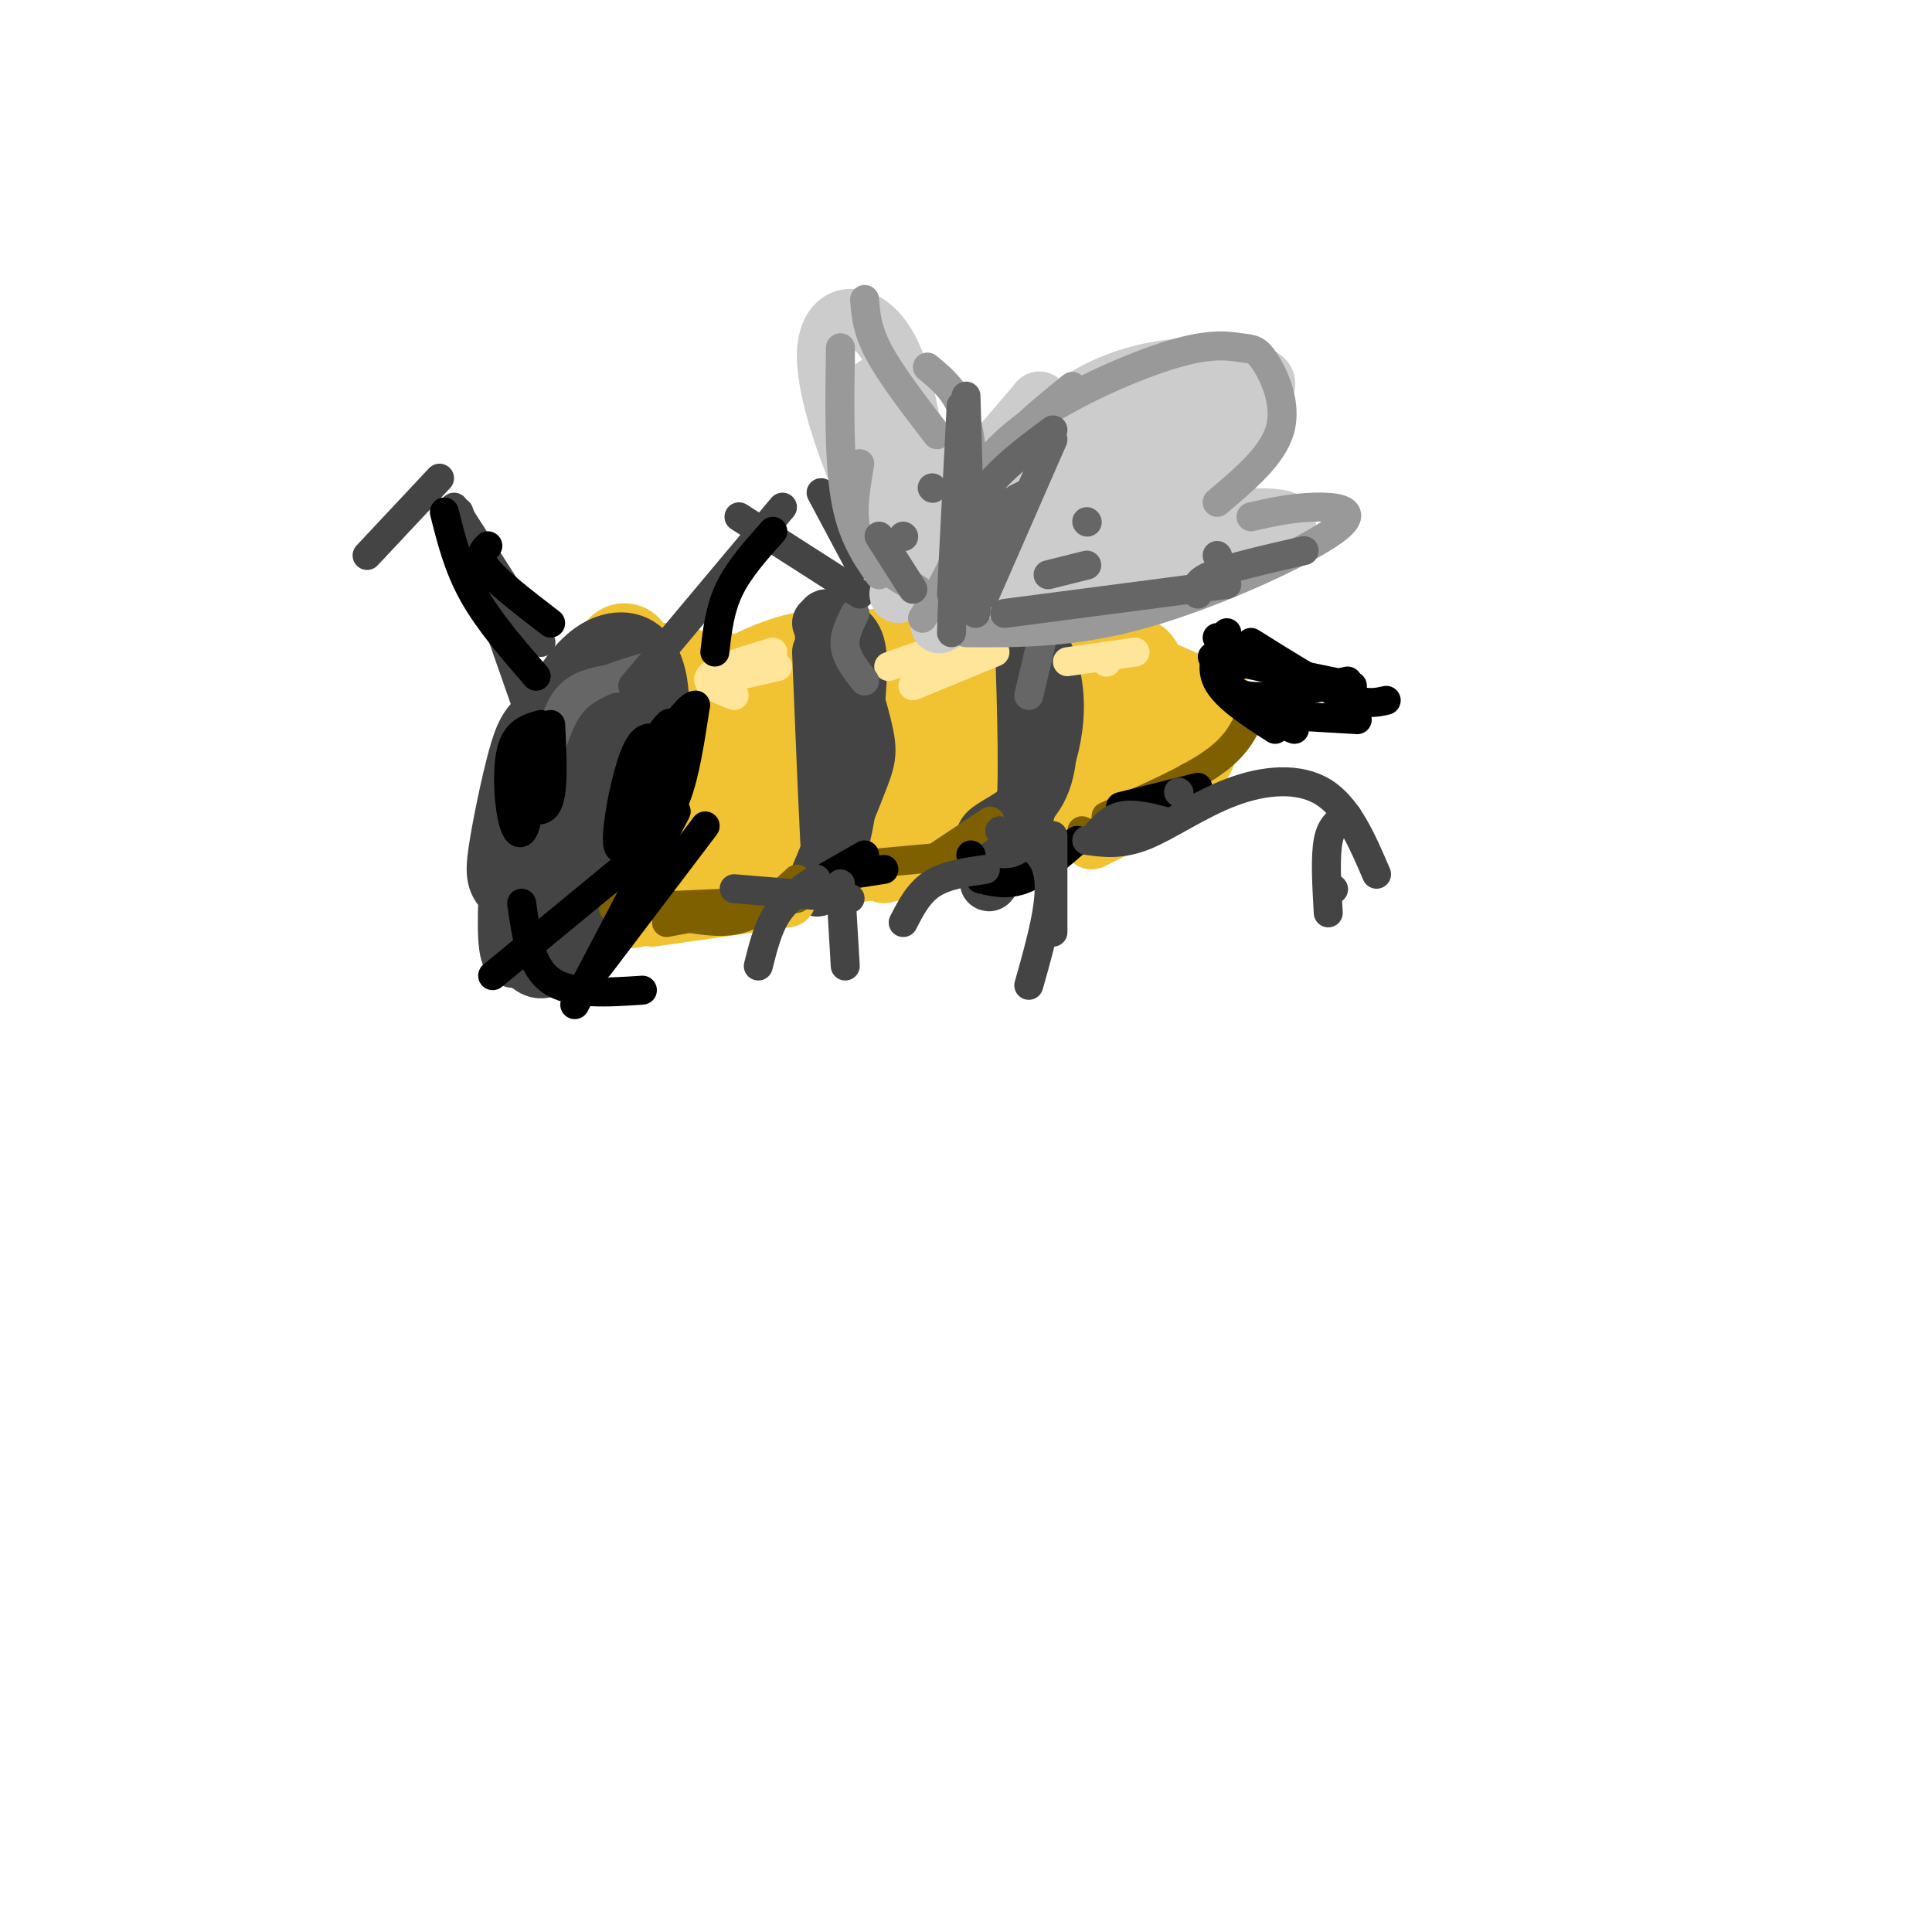<svg viewBox='0 0 400 400' version='1.1' xmlns='http://www.w3.org/2000/svg' xmlns:xlink='http://www.w3.org/1999/xlink'><g fill='none' stroke='rgb(241,194,50)' stroke-width='20' stroke-linecap='round' stroke-linejoin='round'><path d='M188,150c-3.048,-2.585 -6.095,-5.171 -9,-6c-2.905,-0.829 -5.667,0.098 -8,2c-2.333,1.902 -4.238,4.779 -6,9c-1.762,4.221 -3.382,9.786 -2,13c1.382,3.214 5.766,4.078 12,0c6.234,-4.078 14.317,-13.096 18,-18c3.683,-4.904 2.968,-5.692 -2,-6c-4.968,-0.308 -14.187,-0.136 -19,1c-4.813,1.136 -5.221,3.235 -7,7c-1.779,3.765 -4.931,9.195 -3,13c1.931,3.805 8.943,5.986 16,4c7.057,-1.986 14.159,-8.139 17,-13c2.841,-4.861 1.420,-8.431 0,-12'/><path d='M195,144c0.414,-2.557 1.450,-2.949 -4,-4c-5.450,-1.051 -17.386,-2.762 -25,-1c-7.614,1.762 -10.907,6.996 -13,13c-2.093,6.004 -2.988,12.779 -1,17c1.988,4.221 6.858,5.889 12,7c5.142,1.111 10.556,1.667 18,0c7.444,-1.667 16.918,-5.555 22,-8c5.082,-2.445 5.771,-3.445 7,-7c1.229,-3.555 2.998,-9.665 1,-14c-1.998,-4.335 -7.765,-6.894 -17,-8c-9.235,-1.106 -21.939,-0.761 -29,0c-7.061,0.761 -8.478,1.936 -11,5c-2.522,3.064 -6.149,8.018 -5,12c1.149,3.982 7.075,6.991 13,10'/><path d='M163,166c8.727,3.232 24.045,6.310 36,5c11.955,-1.310 20.547,-7.010 25,-11c4.453,-3.990 4.768,-6.270 4,-9c-0.768,-2.730 -2.617,-5.911 -9,-8c-6.383,-2.089 -17.298,-3.087 -30,-2c-12.702,1.087 -27.191,4.258 -35,7c-7.809,2.742 -8.939,5.055 -10,7c-1.061,1.945 -2.055,3.524 0,6c2.055,2.476 7.159,5.850 12,6c4.841,0.150 9.421,-2.925 14,-6'/><path d='M170,161c14.159,-5.215 42.558,-15.254 55,-20c12.442,-4.746 8.927,-4.201 11,0c2.073,4.201 9.735,12.057 10,14c0.265,1.943 -6.868,-2.029 -14,-6'/><path d='M232,149c-9.979,-2.614 -27.928,-6.148 -47,-2c-19.072,4.148 -39.267,15.978 -43,16c-3.733,0.022 8.995,-11.763 16,-18c7.005,-6.237 8.287,-6.925 16,-8c7.713,-1.075 21.856,-2.538 36,-4'/><path d='M210,133c10.218,0.616 17.763,4.157 24,7c6.237,2.843 11.167,4.989 14,6c2.833,1.011 3.571,0.888 0,3c-3.571,2.112 -11.449,6.461 -26,11c-14.551,4.539 -35.776,9.270 -57,14'/><path d='M165,174c-9.667,2.333 -5.333,1.167 -1,0'/><path d='M179,147c-16.044,0.819 -32.087,1.639 -39,2c-6.913,0.361 -4.694,0.265 -4,5c0.694,4.735 -0.137,14.302 1,19c1.137,4.698 4.243,4.527 9,5c4.757,0.473 11.165,1.589 18,0c6.835,-1.589 14.096,-5.883 18,-9c3.904,-3.117 4.452,-5.059 5,-7'/><path d='M185,139c-6.177,-1.943 -12.354,-3.885 -20,-2c-7.646,1.885 -16.761,7.598 -21,11c-4.239,3.402 -3.603,4.493 -4,9c-0.397,4.507 -1.828,12.431 0,17c1.828,4.569 6.914,5.785 12,7'/><path d='M162,143c-6.520,-1.439 -13.039,-2.878 -18,-1c-4.961,1.878 -8.362,7.072 -11,10c-2.638,2.928 -4.511,3.589 -6,9c-1.489,5.411 -2.593,15.572 -1,21c1.593,5.428 5.884,6.122 10,0c4.116,-6.122 8.058,-19.061 12,-32'/><path d='M148,150c1.905,-5.953 0.668,-4.836 -1,-6c-1.668,-1.164 -3.767,-4.607 -9,-5c-5.233,-0.393 -13.600,2.266 -18,5c-4.400,2.734 -4.834,5.542 -6,13c-1.166,7.458 -3.065,19.566 -2,24c1.065,4.434 5.094,1.194 7,0c1.906,-1.194 1.687,-0.341 3,-7c1.313,-6.659 4.156,-20.829 7,-35'/><path d='M129,139c1.000,-6.167 0.000,-4.083 -1,-2'/></g>
<g fill='none' stroke='rgb(68,68,68)' stroke-width='12' stroke-linecap='round' stroke-linejoin='round'><path d='M123,140c-4.201,2.879 -8.402,5.757 -11,8c-2.598,2.243 -3.593,3.850 -5,9c-1.407,5.150 -3.227,13.843 -4,19c-0.773,5.157 -0.499,6.779 2,9c2.499,2.221 7.224,5.043 13,1c5.776,-4.043 12.603,-14.950 16,-25c3.397,-10.050 3.363,-19.241 1,-24c-2.363,-4.759 -7.056,-5.085 -11,-3c-3.944,2.085 -7.140,6.579 -10,12c-2.860,5.421 -5.385,11.767 -7,21c-1.615,9.233 -2.318,21.352 -2,27c0.318,5.648 1.659,4.824 3,4'/><path d='M108,198c1.385,1.671 3.348,3.849 6,2c2.652,-1.849 5.991,-7.727 9,-13c3.009,-5.273 5.686,-9.943 8,-19c2.314,-9.057 4.265,-22.501 3,-28c-1.265,-5.499 -5.747,-3.053 -11,6c-5.253,9.053 -11.278,24.713 -14,33c-2.722,8.287 -2.142,9.201 0,11c2.142,1.799 5.846,4.484 10,0c4.154,-4.484 8.758,-16.138 11,-25c2.242,-8.862 2.121,-14.931 2,-21'/><path d='M132,144c-2.238,1.881 -8.833,17.083 -12,28c-3.167,10.917 -2.905,17.548 -2,19c0.905,1.452 2.452,-2.274 4,-6'/><path d='M170,135c0.833,20.500 1.667,41.000 2,44c0.333,3.000 0.167,-11.500 0,-26'/><path d='M172,153c-0.622,-10.759 -2.177,-24.657 -1,-25c1.177,-0.343 5.086,12.869 7,20c1.914,7.131 1.833,8.180 0,13c-1.833,4.820 -5.416,13.410 -9,22'/><path d='M169,183c-0.419,2.638 3.032,-1.767 5,-9c1.968,-7.233 2.453,-17.293 3,-25c0.547,-7.707 1.156,-13.059 0,-16c-1.156,-2.941 -4.078,-3.470 -7,-4'/><path d='M211,131c1.594,0.156 3.189,0.313 5,4c1.811,3.687 3.839,10.905 1,21c-2.839,10.095 -10.544,23.067 -12,26c-1.456,2.933 3.339,-4.172 6,-12c2.661,-7.828 3.189,-16.379 3,-24c-0.189,-7.621 -1.094,-14.310 -2,-21'/><path d='M212,125c1.065,1.960 4.729,17.360 5,27c0.271,9.640 -2.850,13.518 -6,16c-3.150,2.482 -6.329,3.566 -7,5c-0.671,1.434 1.164,3.217 3,5'/><path d='M207,178c1.578,0.911 4.022,0.689 5,-7c0.978,-7.689 0.489,-22.844 0,-38'/></g>
<g fill='none' stroke='rgb(241,194,50)' stroke-width='12' stroke-linecap='round' stroke-linejoin='round'><path d='M135,190c0.000,0.000 28.000,-4.000 28,-4'/><path d='M183,181c0.000,0.000 13.000,-3.000 13,-3'/><path d='M226,174c0.000,0.000 12.000,-6.000 12,-6'/></g>
<g fill='none' stroke='rgb(127,96,0)' stroke-width='6' stroke-linecap='round' stroke-linejoin='round'><path d='M138,191c0.000,0.000 27.000,-5.000 27,-5'/><path d='M142,190c4.083,0.667 8.167,1.333 12,0c3.833,-1.333 7.417,-4.667 11,-8'/><path d='M178,179c0.000,0.000 22.000,-2.000 22,-2'/><path d='M193,178c0.000,0.000 12.000,-8.000 12,-8'/><path d='M224,172c2.167,0.917 4.333,1.833 8,0c3.667,-1.833 8.833,-6.417 14,-11'/><path d='M229,169c8.500,-3.750 17.000,-7.500 22,-11c5.000,-3.500 6.500,-6.750 8,-10'/><path d='M127,188c0.000,0.000 23.000,-1.000 23,-1'/></g>
<g fill='none' stroke='rgb(0,0,0)' stroke-width='6' stroke-linecap='round' stroke-linejoin='round'><path d='M108,187c0.917,6.500 1.833,13.000 6,16c4.167,3.000 11.583,2.500 19,2'/><path d='M102,202c0.000,0.000 34.000,-28.000 34,-28'/><path d='M124,200c0.000,0.000 22.000,-29.000 22,-29'/><path d='M119,208c0.000,0.000 21.000,-40.000 21,-40'/><path d='M165,185c0.000,0.000 14.000,-8.000 14,-8'/><path d='M170,182c0.000,0.000 13.000,-2.000 13,-2'/><path d='M203,182c2.833,0.667 5.667,1.333 9,0c3.333,-1.333 7.167,-4.667 11,-8'/><path d='M201,177c0.000,0.000 0.100,0.100 0.1,0.1'/><path d='M232,167c0.000,0.000 16.000,-4.000 16,-4'/></g>
<g fill='none' stroke='rgb(255,229,153)' stroke-width='6' stroke-linecap='round' stroke-linejoin='round'><path d='M152,144c-3.167,-1.250 -6.333,-2.500 -5,-4c1.333,-1.500 7.167,-3.250 13,-5'/><path d='M148,141c0.000,0.000 13.000,-3.000 13,-3'/><path d='M184,138c0.000,0.000 17.000,-6.000 17,-6'/><path d='M189,142c0.000,0.000 17.000,-7.000 17,-7'/><path d='M221,137c0.000,0.000 14.000,-2.000 14,-2'/><path d='M229,137c0.000,0.000 0.100,0.100 0.1,0.1'/></g>
<g fill='none' stroke='rgb(102,102,102)' stroke-width='6' stroke-linecap='round' stroke-linejoin='round'><path d='M114,153c1.000,-3.917 2.000,-7.833 5,-10c3.000,-2.167 8.000,-2.583 13,-3'/><path d='M114,155c1.333,-4.083 2.667,-8.167 6,-11c3.333,-2.833 8.667,-4.417 14,-6'/><path d='M179,141c-1.833,-2.333 -3.667,-4.667 -4,-7c-0.333,-2.333 0.833,-4.667 2,-7'/><path d='M213,144c0.000,0.000 4.000,-17.000 4,-17'/></g>
<g fill='none' stroke='rgb(68,68,68)' stroke-width='6' stroke-linecap='round' stroke-linejoin='round'><path d='M131,142c0.000,0.000 31.000,-37.000 31,-37'/><path d='M153,107c0.000,0.000 25.000,16.000 25,16'/><path d='M170,102c0.000,0.000 8.000,15.000 8,15'/><path d='M109,146c0.000,0.000 -14.000,-40.000 -14,-40'/><path d='M112,133c0.000,0.000 -18.000,-28.000 -18,-28'/><path d='M91,99c0.000,0.000 -15.000,16.000 -15,16'/><path d='M152,184c0.000,0.000 24.000,2.000 24,2'/><path d='M174,183c0.000,0.000 1.000,17.000 1,17'/><path d='M169,182c-3.000,2.000 -6.000,4.000 -8,7c-2.000,3.000 -3.000,7.000 -4,11'/><path d='M187,191c1.583,-3.083 3.167,-6.167 6,-8c2.833,-1.833 6.917,-2.417 11,-3'/><path d='M207,172c4.500,1.833 9.000,3.667 10,9c1.000,5.333 -1.500,14.167 -4,23'/><path d='M218,173c0.000,0.000 0.000,20.000 0,20'/><path d='M226,174c1.750,-2.167 3.500,-4.333 6,-5c2.500,-0.667 5.750,0.167 9,1'/><path d='M244,164c0.000,0.000 0.100,0.100 0.1,0.1'/><path d='M225,174c3.536,0.494 7.071,0.988 12,-1c4.929,-1.988 11.250,-6.458 18,-9c6.750,-2.542 13.929,-3.155 19,0c5.071,3.155 8.036,10.077 11,17'/><path d='M279,169c-1.667,0.833 -3.333,1.667 -4,5c-0.667,3.333 -0.333,9.167 0,15'/><path d='M276,184c0.000,0.000 0.100,0.100 0.1,0.1'/></g>
<g fill='none' stroke='rgb(204,204,204)' stroke-width='12' stroke-linecap='round' stroke-linejoin='round'><path d='M186,123c12.872,-16.663 25.745,-33.327 39,-41c13.255,-7.673 26.893,-6.356 33,-5c6.107,1.356 4.683,2.750 1,8c-3.683,5.250 -9.624,14.357 -20,22c-10.376,7.643 -25.188,13.821 -40,20'/><path d='M199,127c-7.000,3.500 -4.500,2.250 -2,1'/><path d='M255,89c-0.335,-1.749 -0.670,-3.499 -4,-4c-3.330,-0.501 -9.657,0.246 -17,4c-7.343,3.754 -15.704,10.516 -22,17c-6.296,6.484 -10.527,12.691 -12,16c-1.473,3.309 -0.189,3.719 6,1c6.189,-2.719 17.283,-8.568 28,-17c10.717,-8.432 21.058,-19.446 24,-24c2.942,-4.554 -1.516,-2.649 -5,-1c-3.484,1.649 -5.996,3.043 -12,8c-6.004,4.957 -15.502,13.479 -25,22'/><path d='M216,111c-4.833,5.000 -4.417,6.500 -4,8'/><path d='M224,117c8.044,-3.689 16.089,-7.378 26,-9c9.911,-1.622 21.689,-1.178 14,2c-7.689,3.178 -34.844,9.089 -62,15'/><path d='M195,123c-3.375,-1.601 -6.750,-3.202 -12,-13c-5.250,-9.798 -12.375,-27.792 -12,-37c0.375,-9.208 8.250,-9.631 13,-1c4.750,8.631 6.375,26.315 8,44'/><path d='M192,116c-1.707,-1.432 -9.973,-27.013 -11,-34c-1.027,-6.987 5.185,4.619 6,15c0.815,10.381 -3.767,19.537 0,17c3.767,-2.537 15.884,-16.769 28,-31'/><path d='M215,83c2.000,-1.333 -7.000,10.833 -16,23'/></g>
<g fill='none' stroke='rgb(153,153,153)' stroke-width='6' stroke-linecap='round' stroke-linejoin='round'><path d='M174,72c-0.167,11.583 -0.333,23.167 1,31c1.333,7.833 4.167,11.917 7,16'/><path d='M178,96c-1.000,5.833 -2.000,11.667 0,16c2.000,4.333 7.000,7.167 12,10'/><path d='M191,128c3.622,-5.822 7.244,-11.644 9,-19c1.756,-7.356 1.644,-16.244 0,-22c-1.644,-5.756 -4.822,-8.378 -8,-11'/><path d='M194,90c-4.750,-6.167 -9.500,-12.333 -12,-17c-2.500,-4.667 -2.750,-7.833 -3,-11'/><path d='M204,121c-1.500,-7.583 -3.000,-15.167 0,-22c3.000,-6.833 10.500,-12.917 18,-19'/><path d='M205,111c-2.245,-3.306 -4.491,-6.612 -3,-11c1.491,-4.388 6.718,-9.857 15,-15c8.282,-5.143 19.620,-9.961 27,-12c7.380,-2.039 10.803,-1.299 13,-1c2.197,0.299 3.168,0.157 5,3c1.832,2.843 4.523,8.669 3,14c-1.523,5.331 -7.262,10.165 -13,15'/><path d='M259,107c4.101,-0.929 8.202,-1.857 13,-2c4.798,-0.143 10.292,0.500 4,5c-6.292,4.500 -24.369,12.857 -39,17c-14.631,4.143 -25.815,4.071 -37,4'/></g>
<g fill='none' stroke='rgb(102,102,102)' stroke-width='6' stroke-linecap='round' stroke-linejoin='round'><path d='M213,102c-3.083,1.417 -6.167,2.833 -8,7c-1.833,4.167 -2.417,11.083 -3,18'/><path d='M218,91c0.000,0.000 -14.000,32.000 -14,32'/><path d='M218,89c-6.750,5.000 -13.500,10.000 -17,17c-3.500,7.000 -3.750,16.000 -4,25'/><path d='M208,127c0.000,0.000 46.000,-6.000 46,-6'/><path d='M248,123c-0.333,-1.250 -0.667,-2.500 3,-4c3.667,-1.500 11.333,-3.250 19,-5'/><path d='M200,82c0.000,0.000 1.000,36.000 1,36'/><path d='M199,84c0.000,0.000 -2.000,39.000 -2,39'/><path d='M182,111c0.000,0.000 7.000,11.000 7,11'/><path d='M187,111c0.000,0.000 0.100,0.100 0.1,0.1'/><path d='M193,101c0.000,0.000 0.100,0.100 0.1,0.1'/><path d='M217,119c0.000,0.000 8.000,-2.000 8,-2'/><path d='M225,108c0.000,0.000 0.100,0.100 0.1,0.1'/><path d='M252,115c0.000,0.000 0.100,0.100 0.1,0.1'/></g>
<g fill='none' stroke='rgb(0,0,0)' stroke-width='6' stroke-linecap='round' stroke-linejoin='round'><path d='M92,106c1.417,5.667 2.833,11.333 6,17c3.167,5.667 8.083,11.333 13,17'/><path d='M101,113c-1.083,1.167 -2.167,2.333 0,5c2.167,2.667 7.583,6.833 13,11'/><path d='M148,135c0.500,-4.417 1.000,-8.833 3,-13c2.000,-4.167 5.500,-8.083 9,-12'/><path d='M264,148c0.000,0.000 17.000,1.000 17,1'/><path d='M259,133c7.167,4.500 14.333,9.000 19,11c4.667,2.000 6.833,1.500 9,1'/><path d='M254,131c-1.833,3.333 -3.667,6.667 -2,10c1.667,3.333 6.833,6.667 12,10'/><path d='M257,136c-1.917,2.750 -3.833,5.500 -2,8c1.833,2.500 7.417,4.750 13,7'/><path d='M254,136c-0.083,3.583 -0.167,7.167 4,8c4.167,0.833 12.583,-1.083 21,-3'/><path d='M252,132c0.000,0.000 29.000,13.000 29,13'/><path d='M251,136c0.000,0.000 29.000,6.000 29,6'/><path d='M135,158c0.752,-1.381 1.504,-2.761 1,-4c-0.504,-1.239 -2.263,-2.335 -4,1c-1.737,3.335 -3.451,11.103 -4,16c-0.549,4.897 0.065,6.924 3,1c2.935,-5.924 8.189,-19.799 8,-22c-0.189,-2.201 -5.821,7.272 -8,13c-2.179,5.728 -0.904,7.711 0,9c0.904,1.289 1.436,1.886 3,1c1.564,-0.886 4.161,-3.253 6,-8c1.839,-4.747 2.919,-11.873 4,-19'/><path d='M144,146c-1.607,-0.250 -7.625,8.625 -10,14c-2.375,5.375 -1.107,7.250 0,8c1.107,0.750 2.054,0.375 3,0'/><path d='M112,150c-2.458,0.687 -4.916,1.374 -6,5c-1.084,3.626 -0.795,10.192 0,14c0.795,3.808 2.095,4.858 3,1c0.905,-3.858 1.417,-12.625 1,-16c-0.417,-3.375 -1.761,-1.358 -3,1c-1.239,2.358 -2.372,5.058 -1,8c1.372,2.942 5.249,6.126 7,4c1.751,-2.126 1.375,-9.563 1,-17'/></g>
</svg>